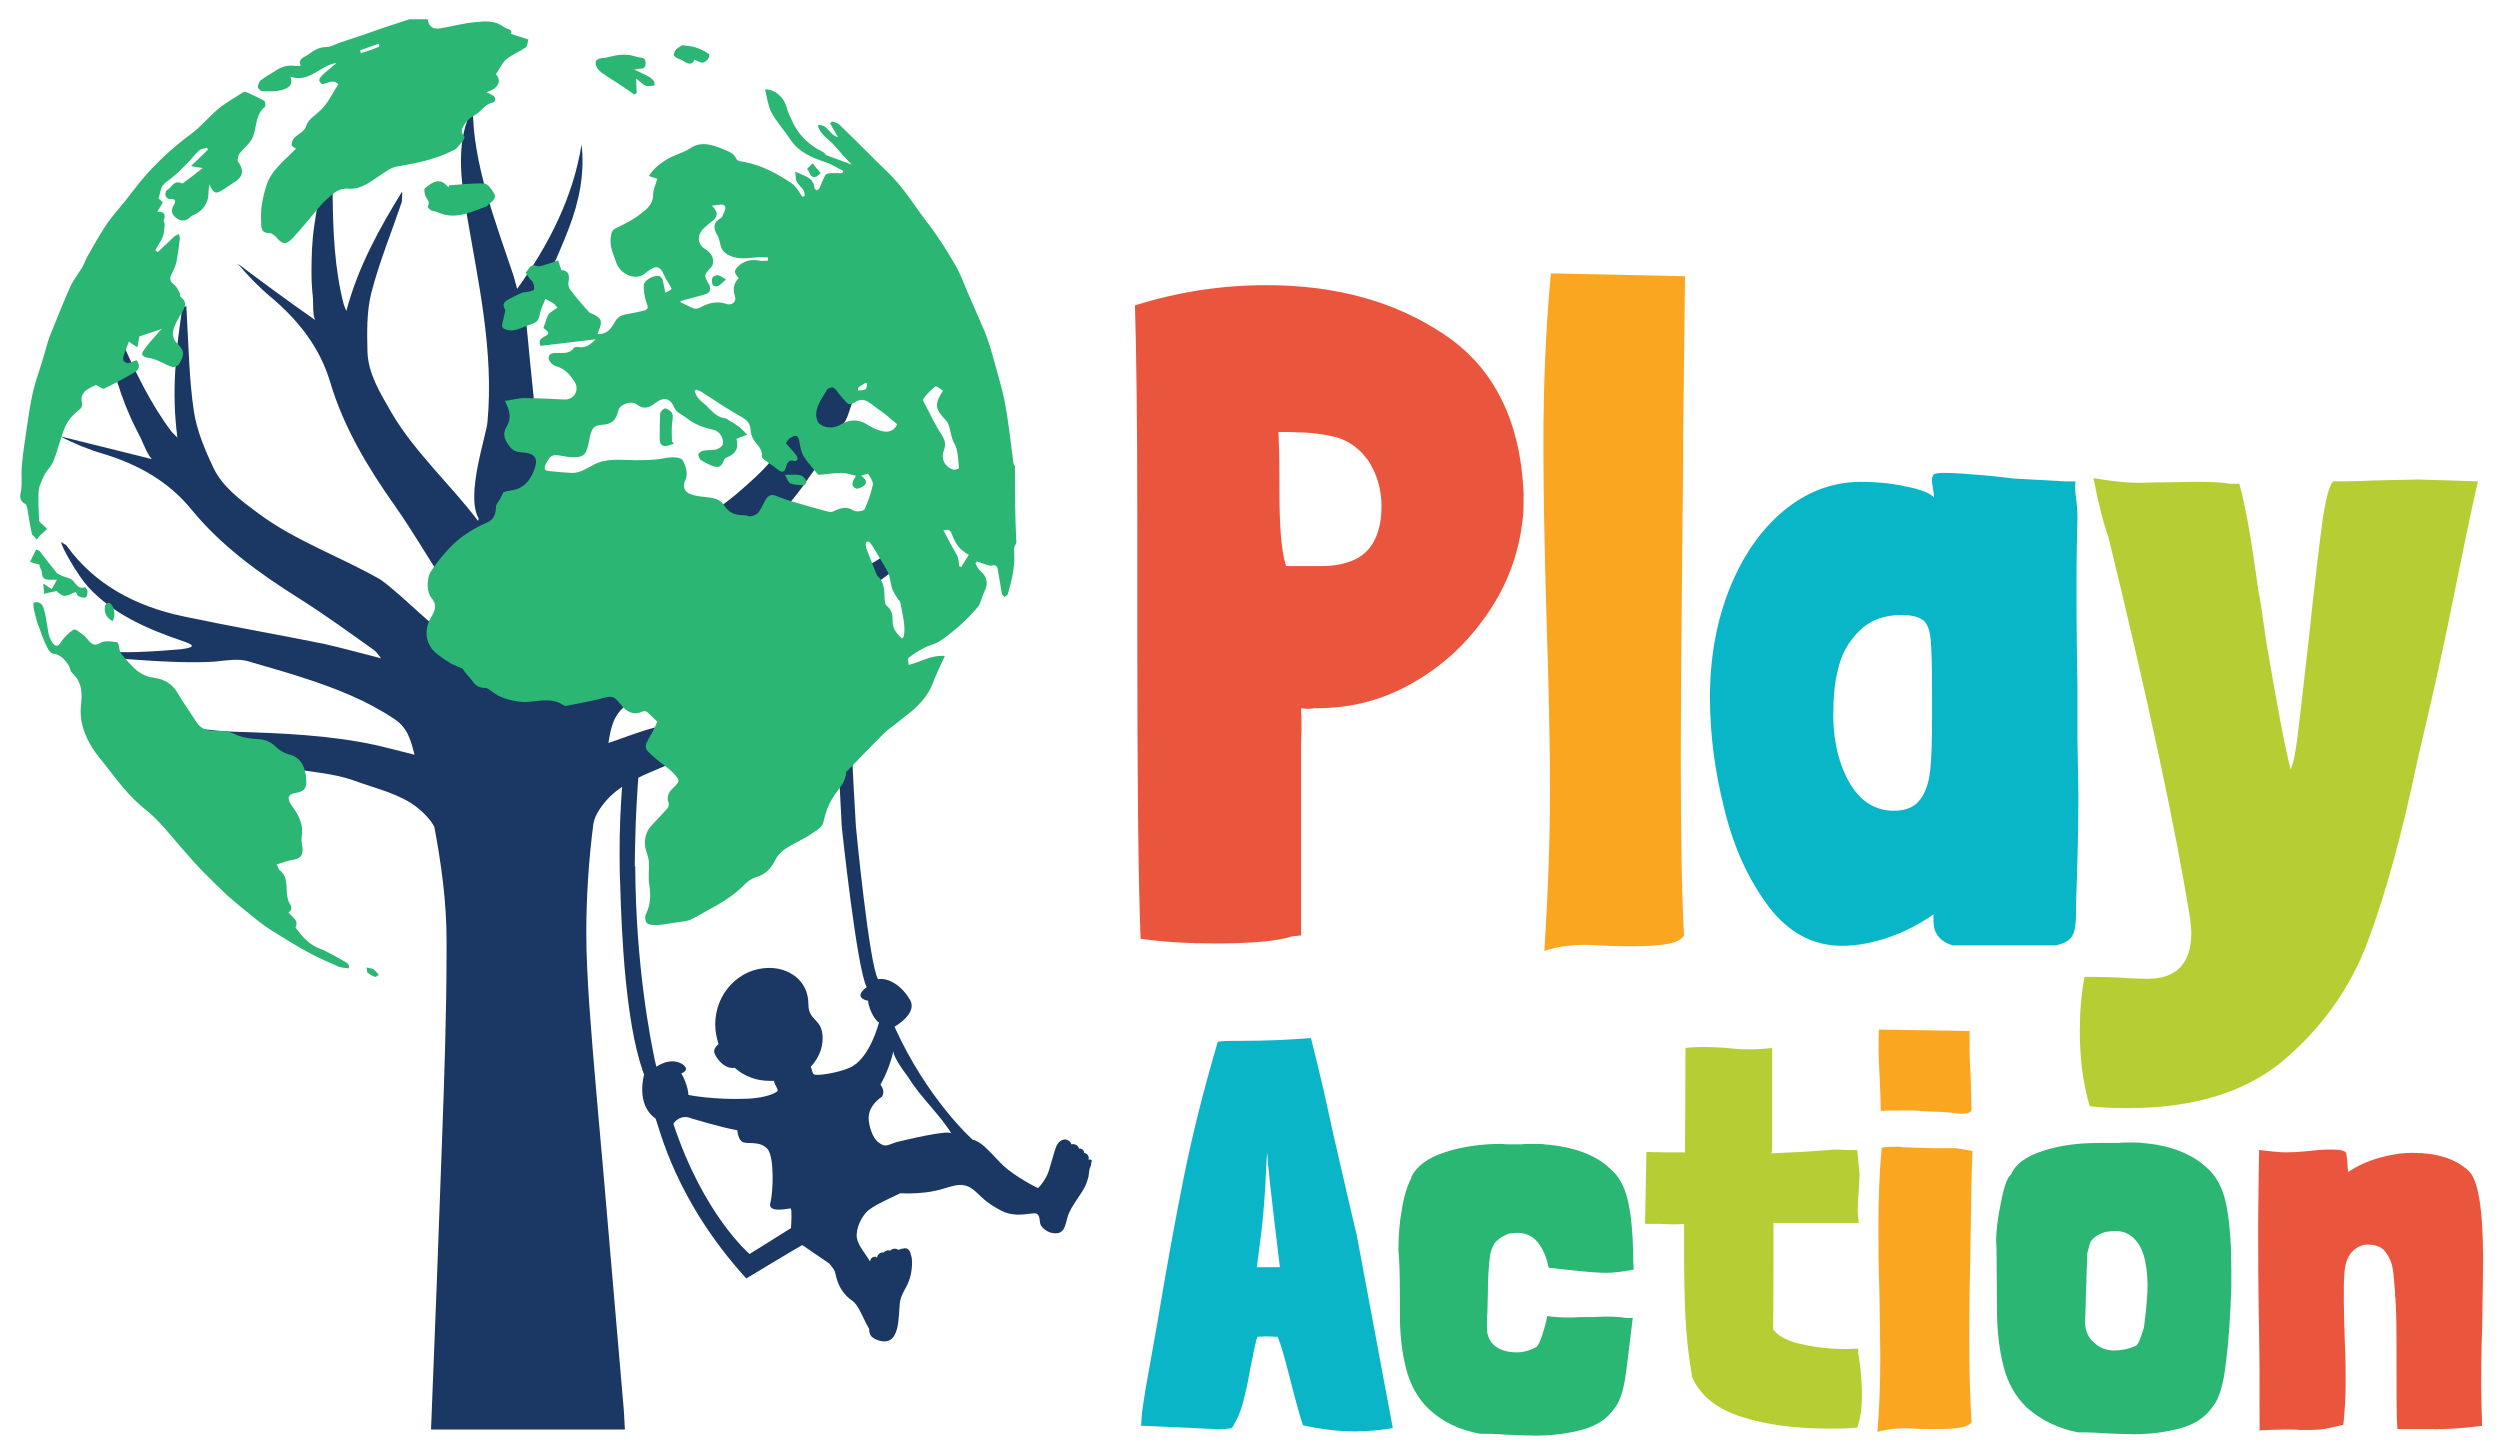 <?xml version="1.0" encoding="UTF-8"?><svg xmlns="http://www.w3.org/2000/svg" xmlns:xlink="http://www.w3.org/1999/xlink" version="1.1" id="Group_1_1_" x="0px" y="0px" width="531.3px" height="308px" viewBox="0 0 531.3 308" style="enable-background:new 0 0 531.3 308;" xml:space="preserve"><style type="text/css">.st0{fill:none;}	.st1{enable-background:new ;}	.st2{fill:#EA553E;}	.st3{fill:#FAA621;}	.st4{fill:#08B6C8;}	.st5{fill:#B7CD34;}	.st6{fill:#0AB5C7;}	.st7{fill:#2AB673;}	.st8{fill:#2BB673;}	.st9{fill:#1B3764;}</style><rect x="101.3" y="92.5" class="st0" width="560.1" height="184.2"/><g class="st1"><path class="st2" d="M323.6,110.3c-0.8,7.4-3.3,14.1-7.6,20.3c-4.3,6.2-9.6,11.1-15.9,14.6c-6.3,3.6-13,5.3-20.1,5.3 c-0.3,0-0.8,0-1.4,0.1c-0.6,0.1-1.3,0-2.1-0.1c0.1,1.6,0.1,3.1,0.1,4.7c-0.1,1.6-0.1,3-0.1,4.3v39.3l-1.9,0.2 c-3.1,1-8.5,1.5-16.3,1.5c-5.8,0-11.1-0.3-15.9-1c-0.5-12.5-0.7-34.3-0.7-65.3v-23.4c0-21.1-0.2-36.4-0.5-45.9 c8.9-2.8,18.2-4.3,27.9-4.3c14.9,0,27.5,3.5,38,10.6c10.4,7,16,18.2,16.7,33.6v0.2C323.8,107.5,323.8,109.2,323.6,110.3z M283.5,92.8c-2.2-0.5-4.4-0.8-6.7-0.9c-2.2-0.1-4-0.1-5.1-0.1c0.1,2.1,0.2,5.6,0.2,10.5v1.7c0,3.9,0.1,7.1,0.3,9.6 c0.2,2.5,0.5,4.7,1.1,6.7h2.4c0.8,0,2.5,0,5.1,0c2.6,0,4.8-0.4,6.7-1.2s3.4-2.1,4.4-3.9c1.2-2.2,1.7-4.7,1.7-7.6 c0-3.5-0.9-6.7-2.8-9.7l-1.4-1.7C287.7,94.5,285.7,93.3,283.5,92.8z"/></g><g class="st1"><path class="st3" d="M357.7,93.2v5.6l-0.2,19c-0.2,18.9-0.3,32.9-0.3,42.2c0,17.4,0.2,30.4,0.7,38.8c-0.6,0.9-1.8,1.5-3.5,1.8 c-1.8,0.3-4.2,0.5-7.4,0.5c-3.6,0-6.1-0.1-7.4-0.2c-4.5-0.3-8.3,0.1-11.4,1.2c0.8-12.4,1.2-23.9,1.2-34.5c0-7.8-0.2-19.4-0.7-34.9 c-0.5-16.8-0.7-29.5-0.7-38c0-12.9,0.5-25.1,1.6-36.6l28.5,0.6L357.7,93.2z"/></g><g class="st1"><path class="st4" d="M441.2,105.8c0.2,1.5,0.3,3,0.3,4.3c-0.1,3.4-0.2,8.4-0.2,15.1c0,9,0.1,15.8,0.2,20.3v11.6l0.2,11.6 c0,7.6-0.2,15.4-0.5,23.4v1.9c0,2.1-0.2,3.7-0.7,4.7c-0.5,1.1-1.7,1.8-3.6,2.2h-22c-2.7-0.9-4-2.6-4-5.2v-1.4 c-2.9,2.1-6.1,3.7-9.5,4.9c-3.5,1.2-6.8,1.8-10,1.8c-6.1,0-11.3-2.8-15.5-8.3c-4.2-5.6-7.4-12.4-9.4-20.6 c-2.1-8.2-3.1-16.2-3.1-23.9c0-8.5,1.4-16.2,4.2-23.2c2.8-6.9,6.6-12.4,11.4-16.4c4.8-4,10.2-6.1,16.1-6.2c3.6,0,6.9,0.3,10,1 c3.1,0.6,5.1,1.4,5.9,2.3c0-0.6-0.1-1.5-0.3-2.5c-0.2-1-0.2-1.8,0.2-2.3c0.2-0.3,1-0.4,2.4-0.4c2.1,0,4.8,0.2,8.2,0.5 c3.4,0.3,5.6,0.6,6.5,0.7l10.9,0.6h2.2C440.9,103.2,441,104.3,441.2,105.8z M393.2,166.6c2.3,3.8,5.4,5.7,9.3,5.7 c2.5,0,4.4-0.8,5.5-2.3c1.2-1.5,1.9-3.6,2.2-6.2c0.3-2.6,0.4-6.5,0.4-11.6v-5c0-5.6-0.1-9.3-0.3-11.3c-0.2-2-0.7-3.4-1.6-4.1 c-0.9-0.7-2.4-1.1-4.6-1.1c-3.7,0-6.7,1.1-9,3.4c-2.3,2.3-3.8,5-4.5,8.2c-0.7,2.6-1,5.9-1,10.1C389.7,158,390.9,162.7,393.2,166.6z "/></g><g class="st1"><path class="st5" d="M479.9,125.2c0.5,2.5,1,6.1,1.7,11c2.3,13.6,4,22.7,5.2,27.3c0.6-1,1.2-4.3,1.8-9.7c0.6-5.4,1.3-11.2,2-17.4 c1.2-11.4,2.2-20,3-25.9c0.9-5.9,1.8-8.6,2.7-8.2c3.7,0,6.5-0.1,8.5-0.2l9.2-0.2l12.6,0.4c-1.4,6.1-3.2,14.8-5.5,26.2 c-1.4,7-2.7,12.9-3.8,17.8c0.3-1.4-0.8,3.6-3.5,15.1c-3.3,15.8-6.8,28.5-10.5,38.4c-3.6,9.8-9.5,18.2-17.6,25.2 s-19.3,10.5-33.5,10.5c-2.7,0-5.4-0.1-8.1-0.4c-1.4-4.8-2.1-10.1-2.1-15.9c0-4,0.3-7.9,1-11.6c4.2,0,6.9,0.1,8.1,0.2 c1.3,0.1,3.1,0.2,5.4,0.2c6.1,0,9.2-3.3,9.2-9.9l-0.2-2.5c-3.2-20-9.1-47.3-17.5-81.8v0.2c-0.9-2.6-2-6.7-3.1-12.4 c3.5,0.6,6.6,1,9.5,1l11.9-0.2c3.6,0,6.1,0.1,7.4,0.4h2.2C477.2,107.4,478.5,114.9,479.9,125.2z"/></g><rect y="46.2" class="st0" width="555" height="240.8"/><rect x="218.1" y="220.3" class="st0" width="337" height="105.5"/><g class="st1"><path class="st6" d="M288,304.2c-3.4,0-7.1-0.4-11.1-1.3c-0.5-1.5-1.4-4.6-2.6-9.3c-1.2-4.8-2.1-8-2.8-9.5l-2.3-0.1l-2,0.1 c-0.3,0.9-0.8,3.2-1.5,6.8c-0.5,3-1.1,5.5-1.6,7.4c-0.5,1.9-1.3,3.6-2.3,5.2c-0.8,0.2-1.9,0.2-3.5,0.2c-0.7,0-2.2-0.1-4.5-0.2 c-6.7-0.3-10.5-0.5-11.3-0.5c0-0.4,0.1-1.3,0.2-2.7c0.2-1.4,0.4-3,0.7-4.8l2.6-14.6c2-12,3.9-22.4,5.7-31.3 c1.8-8.9,4.2-18.3,7.1-28.2c1.1-0.2,2.6-0.2,4.4-0.2h0.7c5,0,9.9-0.2,14.7-0.6c0.9,3.6,1.8,7.2,2.6,10.7c0.8,3.5,1.5,6.7,2.1,9.5 c2.5,10.8,4.1,17.9,5,21.5l7.7,41.2C293.6,303.9,290.9,304.2,288,304.2z M269.4,246.1l-0.1-1.2l-0.2,2.8c-0.2,5.8-0.6,10.4-1,13.8 l-1,7.8h4.9C270.1,253.8,269.3,246.1,269.4,246.1z"/></g><g class="st1"><path class="st7" d="M345.4,292.8c-0.5,3.2-1.3,5.3-2.3,6.5c-1.5,2.2-3.8,3.7-6.7,4.5c-2.9,0.8-6.3,1.3-10.1,1.3 c-1.5,0-3.5-0.1-6.1-0.2c-2.5-0.2-4.4-0.2-5.7-0.2c-4.3-0.8-7.9-2.5-10.8-5.2c-2.4-2.3-4-5.2-4.9-8.7c-0.9-3.5-1.3-7.4-1.3-11.7 v-3.6c0-4.6-0.1-7.8-0.3-9.7c0-3.2,0.2-6,0.7-8.6c0.2-1.5,0.6-3.4,1.4-5.5l0.7-1.5c-0.1,0.1-0.1,0.1-0.1,0c1.1-2.3,3.4-4.1,7.1-5.3 c3.6-1.2,7.7-1.8,12.2-1.8c0.4,0.1,1.8,0.1,4.2,0.1c0.5-0.1,1.4-0.1,2.9-0.1c0.9,0,1.6,0,2,0.1c6.1,0.5,10.7,2.2,13.7,5 c1.9,1.5,3.2,3.8,3.9,6.7c0.7,2.9,1.1,6.9,1.2,11.9v1.3l0.1,1.7c-2.4,0.5-4.4,0.7-6,0.7c-1.9,0-5-0.3-9.5-0.8l-2.6-0.3 c-0.4-2.2-1.2-4-2.3-5.4c-1.2-1.4-2.6-2-4.4-2c-0.5,0-1.1,0.1-1.9,0.2h0.1c-1.1,0.4-1.9,0.9-2.6,1.6c-0.6,0.6-1,1.5-1.3,2.8 c-0.3,2.2-0.5,5-0.5,8.5l-0.1,3.9c-0.1,0.9-0.1,1.9-0.1,3.1c0,1.8,0.6,3.1,1.8,4c1.2,0.9,2.7,1.3,4.5,1.3c1.5,0,2.9-0.4,4.3-1.2 c0.4-0.5,0.8-1.3,1.2-2.6c0.4-1.3,0.8-2.6,1-3.9c2.3,0.3,4.7,0.4,7.2,0.2h2.6l2.6-0.1c1.9,0,3.4,0.1,4.4,0.3h1.4 C346.3,285.4,345.9,289.6,345.4,292.8z"/></g><g class="st1"><path class="st5" d="M376.5,245.1c4-0.2,7.6-0.3,10.7-0.6l1.6-0.1c0.5-0.1,1.1-0.1,1.7-0.1c0.6,0,1.1,0.1,1.5,0.1h2.7 c0.3,3.1,0.5,4.9,0.5,5.3c0,0.4-0.1,1.6-0.2,3.6l-0.1,1.3l-0.1,2.6c0,0.5,0.1,1.4,0.2,2.7h-18.1c0,12.3,0,19.8-0.1,22.6 c1.2,1.5,3.2,2.6,6.3,3.2c3,0.7,6.1,1,9.4,1l2.4-0.1v1l0.1,0.5v-0.1c0.5,3.2,0.7,6.1,0.7,8.7c0,2.5-0.3,4.7-1,6.7 c-2,0.2-4.1,0.2-6.1,0.2c-7,0-13.2-0.8-18.5-2.5c-5.3-1.7-8.8-4.5-10.5-8.5c-0.7-4.2-1.2-8.3-1.4-12.5c-0.2-4.1-0.3-8.9-0.3-14.2 v-5.8c-1,0.1-1.9,0.1-2.7,0.1c-0.8,0-1.5-0.1-2.1-0.1h-3.5l0.3-15.3c2.1,0.1,4.8,0.1,8.2,0.1l0.1-22.2c1.7-0.2,3.2-0.2,4.4-0.2 c1.2,0,2.7,0.1,4.4,0.2l0.8,0.1c1.9,0.2,3.3,0.2,4.3,0.2c1.5,0,3-0.1,4.5-0.3V244L376.5,245.1z"/></g><g class="st1"><path class="st3" d="M418.8,262.3l-0.1,6.5c-0.2,7.1-0.2,12.5-0.2,16c0,6.7,0.2,12.5,0.5,17.5c-0.4,0.5-1.2,0.9-2.4,1.1 c-1.2,0.2-2.8,0.3-4.9,0.3c-2.4,0-4.1,0-5-0.1c-3-0.2-5.6,0.1-7.7,0.7c0.4-5.2,0.6-10.4,0.6-15.7c0-3.2-0.1-8-0.2-14.4 c-0.2-5.3-0.2-9.8-0.2-13.7c0-5.7,0.2-11.3,0.7-16.6c1.1-0.2,2-0.2,2.8-0.2c0.7,0,1.2,0,1.6,0.1c4.8,0.2,8.5,0.3,11.3,0.2l3.6,0.6 C419,248.7,418.9,254.6,418.8,262.3z M418.6,224.4c0,0.8,0.1,2.2,0.2,4.2l0.2,7.4c-0.4,0.5-1,0.7-1.9,0.7c-0.5,0-1.3-0.1-2.2-0.2 c-0.9-0.1-1.7-0.2-2.3-0.2c-0.9,0-2.4-0.1-4.4-0.2c-0.8-0.1-2.1-0.1-3.9-0.1c-2,0-3.6,0-4.6,0.1c0-1.6-0.1-3.8-0.2-6.4l-0.1-1.9 c-0.2-3.4-0.2-6.4-0.1-9l19.3,0.3C418.5,221.2,418.6,223,418.6,224.4z"/></g><g class="st1"><path class="st8" d="M450.3,242.9c0.5-0.1,1.4-0.1,2.9-0.1c0.9,0,1.6,0,2,0.1c2.7,0.2,5.3,0.7,7.7,1.6c2.4,0.9,4.4,2.1,5.9,3.5 c2.2,1.8,3.7,4.6,4.4,8.4c0.7,3.8,1,8.2,1,13.2v3.8c-0.2,6.6-0.6,12.1-1.2,16.6c-0.5,4.5-1.5,7.5-2.8,9c-1.5,2.2-3.8,3.7-6.7,4.5 c-2.9,0.8-6.3,1.3-10.1,1.3c-1.5,0-3.5-0.1-6.1-0.2c-2.5-0.2-4.4-0.2-5.7-0.2c-4.1-0.8-7.7-2.5-10.8-5.2c-2.4-2.3-4.1-5.2-5-8.8 c-0.9-3.5-1.4-7.5-1.4-11.9l-0.1-13.2c-0.2-2.1,0-5.1,0.8-9c0.7-3.9,1.5-6.2,2.3-6.7c0.9-2.2,3.1-3.8,6.7-5 c3.6-1.2,7.6-1.7,12.1-1.7C446.5,242.9,447.9,242.9,450.3,242.9z M443.5,269.4c-0.1,1.4-0.1,2.4-0.1,3.1l-0.1,2.3 c0,1.9-0.1,4.1-0.2,6.4c0.1,1.7,0.7,3.1,2,4.2c1.2,1.1,2.6,1.6,4.2,1.6c1.5,0,3.1-0.3,4.6-1c0.5-0.2,1-1.5,1.7-3.8l0.1-0.6 c0.5-3.9,0.7-6.7,0.7-8.5c0-1.9-0.2-3.5-0.5-5c-0.4-2-1.1-3.6-2.3-4.8c-1.1-1.2-2.5-1.7-4.2-1.7c-0.3,0-0.9,0.1-1.9,0.2 c-1.9,0.6-3.1,1.5-3.4,2.6l-0.5,1.9C443.6,267,443.5,268.1,443.5,269.4z"/></g><g class="st1"><path class="st2" d="M499,249.1C498.9,249.1,498.9,249.1,499,249.1c1.9-1.3,4.1-2.3,6.5-3c2.4-0.7,4.9-1.1,7.2-1.1 c5.1,0,9,1.2,11.8,3.7c2.2,1.9,3.2,8.3,3.2,19.1c0,3.2-0.1,8-0.2,14.5c-0.2,5.6-0.2,9.6-0.2,11.9c0,2.6,0.1,5.6,0.2,8.8 c-4.3,0.6-8.4,0.8-12.5,0.7h-5.5c-0.2-2.3-0.2-6.8-0.2-13.5v-5.8c0-3.8-0.1-6.5-0.2-8.2l-0.1-0.7v-0.8c-0.2-2.2-0.3-3.9-0.5-5.1 c-0.2-1.2-0.7-2.4-1.5-3.5c-0.8-1.1-2.1-1.6-3.8-1.6c-1.2,0-2.4,0.5-3.4,1.6c-1,1.1-1.5,2.7-1.6,4.9c-0.1,1.2-0.1,2.9-0.1,5.3 c0,1.9,0.1,4.8,0.2,8.5c0.2,3.9,0.2,6.8,0.2,8.7c0,3.5-0.2,6.6-0.5,9.3c-2.1,0.5-3.8,0.9-5,1c-1.3,0.1-2.7,0.1-4.2,0.1 c-0.7-0.1-1.8-0.1-3.4-0.1c-1.8,0-3.5,0.1-5.2,0.2c0-9.3,0-16.2-0.1-20.6c-0.2-10.1-0.2-17.7-0.2-22.9c0-3.8,0.1-9.2,0.2-16.1 c2.5,0.3,4.4,0.5,5.8,0.5c1.3,0,2.6-0.1,3.8-0.2l2-0.2c1.7-0.2,3-0.2,3.9-0.2c1.9,0,2.9,0.3,3,0.8 C498.8,245.9,498.9,247.3,499,249.1L499,249.1C499,249.2,499,249.2,499,249.1z"/></g><path class="st9" d="M198.9,106.5c-5.1,8.7-13.2,14.2-23.4,17.4c-9.6,3-19.4,5.6-29,8.5c-3.9,1.2-7.6,2.7-11.9,4.2 c0.6-0.9,0.9-1.5,1.5-1.9c4.9-4.1,9.6-8.4,14.8-12.3c8.1-6.2,15.6-12.8,21-20.9c4.3-6.4,13.8-13.8,7.2-11.4c0.8-0.3,1.7-3.8,2-4.5 c0.7-1.6,1.3-3.2,1.8-4.9c1.1-3.2,1.9-6.5,2.5-9.9c1-6,2.2-13.7-1.7-19.1c0.5,4.1,1.1,8.2-0.2,12.2c-2.3,7-5,14.3-9,20.8 c-0.2,0.3-0.5,0.6-1,1.3c0.4-9.7-1.4-18.7-3.6-27.6c0,0-0.1,0-0.1,0l-0.5,1.9c0.2,6.8,0.7,13.6,0.4,20.4c-0.2,4.1-1.6,8.3-3,12.3 c-1.5,4.3-5.1,7.5-8.7,10.7c-7.3,6.6-16.5,10.8-24.5,16.5c-5.4,3.8-11.6,11.9-18,16.6l-0.3-6.8v-28.4c-1.1-10.8-2.3-21.7-3.3-32.5 c0.1-0.2,0.1-0.3,0.2-0.5c2.9-6.7,6.2-13.3,8.8-20.1c2.2-5.7,3.4-11.7,2.7-17.8c-1.8,11.1-6.8,21.1-13.7,30.7c-0.5-2-1-3.6-1-3.5 c-3.7-11-8.4-23.3-8.4-34.9c-3.7,6.6-2.6,15-1.4,22c2.5,14.8,5.9,29.5,4.5,44.7c-0.2,2.7-4.7,15.6-1.9,20.4c0,0.2,0,0.4-0.1,0.6 c-5.9-7.8-13.4-14.5-18.4-23c-2.4-4.2-4.9-8.2-5.1-12.8c-0.1-4.2-0.2-8.6,0.8-12.6c1.7-6.6,4.3-12.9,6.5-19.4l0.1-2 c-0.1,0-0.1,0-0.1-0.1c-4.8,7.8-9.3,15.9-11.8,25.3c-0.3-0.8-0.5-1.2-0.6-1.6c-1.9-7.5-2.2-15.2-2.3-22.6c0-4.2,1.7-8,3.5-11.7 c-5.4,4-6.5,11.6-7.4,17.7c-0.5,3.3-0.6,6.7-0.6,10.1c0,1.7,0.1,3.4,0.3,5.2c0.1,0.8-0.1,4.4,0.6,4.9C61.1,63.9,55.8,60,50.5,56 c2.1,2.5,4.4,4.9,6.9,7c6.1,5.1,10.6,10.9,12.8,18.3c2.8,9.4,7.9,18,13.8,26.3c3.7,5.3,6.9,10.8,10.4,16.2c0.4,0.6,0.5,1.3,0.8,2.3 c-1.1-0.8-2.2-1.6-3.2-2.4c2.6,3.6,5.2,7.2,7,9.8c-0.1,1-0.2,2-0.3,3c-0.1,0.6-0.2,1.1-0.3,1.7l-0.2-0.6 c-6.3-4.2-12.9-11.3-17.3-14.4c-8.5-4.9-18.1-8.2-26-14.1c-3.9-2.9-7.7-5.7-9.6-9.8c-1.8-3.8-3.5-7.9-4.1-11.9 c-1-6.7-1.1-13.6-1.5-20.4c0-0.6-0.1-1.3-0.1-1.9c-0.2,0-0.5,0-0.8,0c-1.4,9.1-2.4,18.2-1.1,27.9c-0.6-0.6-0.9-0.9-1.2-1.2 c-4.6-6.1-7.9-13.1-10.9-19.9c-1.7-3.8-1.5-8-1.4-12.1c-3.4,5.7-1.5,13.3,0.1,19.2c0.9,3.3,2,6.5,3.4,9.6c0.7,1.6,1.5,3.1,2.3,4.7 c0.3,0.7,1.7,4.1,2.4,4.3c-6.8-1.7-13.2-3.3-19.7-4.9c2.9,1.5,6,2.8,9.1,3.7c7.6,2.3,14,5.9,18.9,11.9c6.2,7.6,14.3,13.5,22.9,18.9 c5.4,3.4,10.6,7.2,15.8,10.9c0.6,0.4,0.9,1,1.6,1.8c-4.4-1.1-8.3-2.2-12.3-3.1c-9.9-2-19.8-3.7-29.7-5.8c-10.4-2.2-19-6.9-24.9-15.1 c-0.1-0.1-0.3-0.2-1.1-0.7c0,1,3.6,7.2,5.7,9.5c5.3,5.8,12.6,9,20.3,11.6c3,1,1.8,1.4-0.8,1.7c-2.5,0.2-4.9,0.4-7.4,0.5 c-4.8,0.3-9.9-0.2-14.7,0.3c0.2,0.4,20.3,2.5,29.6,1.8c2.2-0.2,4.8-0.7,6.9-0.1c4,1.2,8.1,2.3,12,3.6c6.8,2.2,13.4,4.8,19.2,8.7 c2.9,1.9,3.5,4.6,4.3,7.6c-2.8-0.7-5.4-1.4-8-2c-10-2.2-20.4-2.6-30.6-2.9c-8.4-0.3-15.9-2.4-24.3-3c-2.5-0.2,22,8.4,36.4,10.8 c4.7,0.8,9,1,13.4,2.5c4.3,1.6,8.5,2.5,12.4,4.9c1.7,1.1,3.9,3.1,4.9,5c1.5,8,2.6,16,2.6,24.1c0,0.7,0,1.4,0,2.1 c0,13.9-0.5,27.7-1,41.5c-0.7,20.1-1.5,40.3-2.3,60.4h41.2c-0.1-2-0.2-4.1-0.4-6.1c-1.3-15.5-2.7-31.1-4-46.6 c-1.1-12.7-2.3-25.3-3.2-38c-0.3-4.9-0.6-9.8-0.6-14.7c0-7.8,0.5-15.5,1.5-23.3c0.1-0.5,0.2-0.9,0.4-1.4c0.9-2.1,2.8-4.3,4.5-5.6 c3.6-2.8,7.7-4.1,11.9-6c4.2-2,8.5-2.6,13.1-3.8c7.8-2.1,15-4.2,22.4-7.2c3.4-1.4,1.8-6.5-8.3-2.7c-10.3,3.8-22.3,3.5-33,6.8 c-2.6,0.8-5.1,1.8-7.8,2.7c0.5-3,0.9-5.7,3.6-7.9c5.4-4.5,11.7-7.7,18.3-10.5c3.8-1.6,7.8-3.2,11.6-4.7c2.1-0.8,4.7-0.5,6.9-0.5 c9.4-0.2,19.5-3.7,14.7-3.5c-2.5,0.1-5,0.2-7.5,0.1c-2.6,0-3.8-0.3-0.9-1.6c7.4-3.3,14.4-7.2,19.1-13.5c1.9-2.5,4.9-9,4.8-10 C199.2,106.3,199,106.4,198.9,106.5z"/><path class="st9" d="M231.3,246.5c0.3-0.6-0.2-1.4-0.9-1.5c0-0.5-0.5-1-1.1-0.9c-0.1-0.7-1-1.1-1.6-0.9c-0.2-0.7-1-1.2-1.7-1 c-0.5,0.1-1,0.5-1.3,1s-0.4,1-0.6,1.5c-0.3,1-0.6,2.1-0.9,3.1c-0.2,0.7-0.4,1.4-0.7,2c-0.5,1-1.1,1.9-1.9,2.7 c-2.1-1-6.2-3.4-8.1-5.5c-2.5-2.6-4-4.4-5.8-4.8c0,0-9.6-8.5-16.6-24c0,0,5-2.8,3.3-5.7c-1.6-2.8-4.4-4.8-6.8-4.4 c-1.9-3.2-4.7-32.4-4.7-32.4s-1-16.8-1.1-22.1c-0.1-2.3-3.1-2.4-3,0c0.2,5.3,1.1,22.2,1.1,22.2s3.2,30.2,5.3,34c0,0-3.2,2.1,0.3,2.9 c0,1.1,1.1,3.9,2.3,4.6c0,0-1.9,7.7-6.2,9.6c-2,0.9-6,1.7-7.4,1.5c-0.6,0-0.6-1.1-0.9-1.7c1.9-2,2.9-4.7,2.4-7.4 c-0.5-2.8-2.9-2.6-2.9-5.9c0-5.1-4.2-7.7-8.3-7.7c-6.4,0-11.5,5.4-11.5,12c0,1.5,0.3,2.9,0.7,4.2c-0.3,0.2-1.1,1-0.9,1.8 c0.3,1,1.7,2.9,3.3,3.2c0.5,0.1,0.8,0.1,1,0c2,1.8,4.6,2.8,7.4,2.8c0.3,0,0.7,0,1,0c0,0.8,1.2,2,0.6,2.3c-1.1,0.8-3.7,1.4-6.3,1.5 c-7.1,0.3-12.5-0.8-12.5-0.8s0-1.9-1.5-4.6c0,0,2-0.6,0.3-1.9c-2.6-1.7-5.6,0.5-5.6,0.5s-0.1-0.4-0.3-1.2 c-0.9-4.3-4.1-20.1-4.2-41.4c0,0,0,0-0.1,0c0-2.5,0.2-9.1,0.2-9.1c0.2-4.8,0.5-10.1,1.1-15.8c0,0,0,0-0.1,0c0.3-2.5-3.3-0.3-3.5,3.3 c-0.4,4.3-0.8,9.7-0.9,15.2c0,0-0.1,7,0.1,10.1c0.3,11.3,1.2,29.2,4.7,39.5c0.1,0.3,0.2,0.7,0.4,1c0,0-1.9,6.4,2.4,9.4 c0.8,1.7,4,17.2,19.3,34c0,0,11.1-6.7,11.9-7.1l5.7,3.9c0,0,1.2,1.3,1.3,2c0.5,2.5,1.5,4.5,3.7,6c1.3,0.9,2.3,3.9,3.5,5.9 c0,0.5,0.1,1.1,0.4,1.5c0.2,0.3,0.6,0.5,0.9,0.7c5.7,2.5,4.8-5.4,5.3-8.1c0.3-1.6,1.4-2.9,1.9-4.4c0.5-1.2,0.9-4.1,0.4-5.4 c-0.2-0.6-0.2-1.1-1-1.4c-0.2-0.1-1.8,0.2-1.6,0.4c-0.5-0.5-1.4-0.4-1.8,0.1c-0.5-0.2-1.1,0-1.4,0.4c-0.6-0.2-1.4,0.4-1.4,1.1 c-0.3-0.4-1-0.2-1.3,0.2c-0.1,0.2-0.2,0.4-0.2,0.6c-0.9-1.6-2.5-3.3-2.8-5c-0.3-1.9,1-4.8,2.6-6c1.9-1.4,4.4-2.4,6.6-3.5 c2.4,0.1,4.9,0,7.3-0.5c2.9-0.5,5.6-2.4,8.2-0.3c1.9,1.5,2.2,2.5,6,4.5c2.1,1.1,4.2,0.9,6.5,0.6c0.3,0,0.6-0.1,0.9,0 c1,0.4,0.6,1.8,1,2.5c0.6,1,1.9,1.7,3,1.7c0.4,0,0.8,0,1.1-0.2c1-0.5,1.2-1.9,1.5-3c0.5-1.9,1.8-3.5,2.8-5.1c0.7-1,1.3-2.1,1.6-3.3 c0.2-0.6,0.2-1.2,0.3-1.8c0.1-0.6,0.5-1.1,0.4-1.7C232.3,246.7,231.8,246.2,231.3,246.5z M168.1,261l-8.8,5.5c0,0-9.8-8.3-16.2-27.7 c0,0,1.4-2.2,3.9-1.1c0,0,6.6,2,9.7,2.5c0,0,0.1,2.3,1.4,2.6c1.2,0.3,3.7-0.3,5.1,1.5c1.4,1.9,1.1,9.3,0.5,11.4 c-0.6,2.2,4,1.1,4.3,1.1C168.4,256.9,168.1,261,168.1,261z M190.6,242.7c-2,0.6-2.4,1.3-4,0c-1.2-0.9-2-3.6-2-5.1 c0-2.8,2.8-4.5,2.8-4.5s0.9-1.1-0.3-2.6c0,0,1.8-2.9,2.8-7.2c-0.3,1.1,2.5,4.8,3.1,5.6c2.6,4.3,6.7,7.9,9.2,12 C201.6,240,191.9,242.4,190.6,242.7z M204,251.9L204,251.9c0,0,0.2-0.1,0.6-0.1L204,251.9z"/><path class="st8" d="M215.7,99c-0.1-0.1-0.3-0.3-0.3-0.4c-0.6-4.3-1-8.6-1.8-12.8c-0.7-3.7-1.9-7.4-2.9-11.1 c-0.4-1.5-0.9-2.9-1.5-4.4c-1.1-2.6-2.3-5.2-3.4-7.8c-0.8-1.8-1.5-3.8-2.4-5.5c-1.4-2.5-2.9-4.9-4.5-7.2c-1-1.5-2.1-2.8-3.1-4.2 c-1.6-2.2-3.1-4.5-4.9-6.6c-1.5-1.8-3.3-3.4-5-5.1c-2.5-2.5-4.9-4.9-7.5-7.4c-0.4-0.4-1-0.5-1.6-0.7c-0.1,0.2-0.2,0.3-0.4,0.4 c0.5,0.9,1.1,1.9,1.7,2.9c-1.8-0.2-2.1-2.8-4.3-2.5c0.5,2.1,2.4,3,3.5,4.3c1.2,1.4,2.4,2.7,3.7,4.1c-1.8-0.7-3.4-1.3-5.1-1.9 c-0.4,0-0.6-0.6-1-0.8c-3.1-1.5-5.4-3.8-6.7-6.9c-0.4-0.8-0.8-1.7-1-2.5c-0.5-2.1-2.5-4-4.6-3.9c0.4,1.7,0.6,3.4,1.3,4.8 c1.1,2.1,2.8,3.9,4.1,5.9c1.8,2.7,4.6,3.8,7.5,4.8c1.3,0.4,2.4,1.2,3.7,1.8c-0.1,0.2-0.1,0.3-0.2,0.5c-0.8,0-1.6,0-2.5,0 c-0.4,0-1,0.2-1.1,0.4c-0.5,0.9-0.8,1.8-1.2,2.7c-0.1,0.2-0.4,0.4-0.6,0.6c-0.2-0.2-0.4-0.3-0.5-0.5c-0.2-2.3-2.1-2.6-4.1-3.5 c0.1,1,0.1,1.6,0.3,2.1c0.4,0.7,1.1,1.2,1.5,1.9c0.2,0.3,0.2,0.8,0.2,1.2c-0.2,0-0.3,0.1-0.5,0.1c-0.7-1-1.3-2.2-2.2-2.8 c-3.1-2.1-6.4-3.9-10.2-4.6c-0.6-0.1-1.4-0.2-1.6-0.6c-0.5-1.2-1.6-1.6-2.6-2c-2.3-1-4.9-1.9-7.2-0.3c-1.7,1.1-3.8,1.5-5.5,2.7 c-1.4,0.9-2.4,1.8-3.3,3.2c0.7,0.2,1.4,0.5,1.8,0.6c-0.4,1.3-0.9,2.3-0.9,3.4c0,2-1.4,3.1-2.6,4c-1.6,1.3-3.5,2.2-5.3,3.1 c-0.9,0.4-1,1.1-1.1,1.9c-0.3,2,0.6,3.7,1.2,5.5c0.9,2.5,4.3,3.9,6.2,2.1c0.4-0.4,0.9-0.6,1.3-0.9c1-0.6,1.8-0.3,2.3,0.7 c0.4,0.9,0.9,1.8,1.4,2.6c0.2,0.4,0.6,0.9,0.5,1c-0.3,0.4-0.8,0.5-1.3,0.8c-0.2-1.1-0.4-1.9-0.6-2.8c-0.1-0.3-0.4-0.6-0.6-0.7 c-1.1-0.4-3.3,0.8-3.4,1.9c0,1.3,0.2,2.6,0.6,3.8c0.4,0.9,0.4,1.3-0.5,1.6c-1.3,0.3-2.6,0.6-3.9,0.8c-1.1,0.2-1.8,0.7-2.4,1.7 c-0.7,1.3-1.6,2.6-3.6,2.5c0.1-0.3,0.1-0.5,0.2-0.6c0.9-2.2,0.7-2.8-1.5-3.8c-0.3-0.1-0.6-0.2-0.7-0.5c-1.3-1.4-2.6-2.9-3.7-4.4 c-0.4-0.4-0.6-1.2-0.5-1.7c0.3-1.5,0.1-2.5-1.5-2.6c-0.3-0.8-0.5-1.5-0.7-2.1c-0.7,0.3-1.4,0.6-2.2,0.8c-0.8,0.2-1.7,0.7-2.4,0.4 c-1.5-0.5-1.6,0.9-2.3,1.4c0.3,0.5,0.6,0.9,0.9,1.4c0.2,0.2,0.5,0.4,0.6,0.6c0.2,0.5,0.4,1.1,0.3,1.6c-0.1,0.3-0.8,0.4-1.3,0.5 c-0.4,0.1-0.9,0.1-1.2,0.2c-1,0.4-2,0.9-2.9,1.4c-0.8,0.4-1.5,1-0.8,2.1c0.2,0.4-0.1,1-0.2,1.5c-0.1,0.8-0.6,1.9-0.3,2.4 c0.4,0.5,1.6,0.7,2.3,0.6c1.3-0.2,2.5-0.9,3.8-1.3c1.1-0.3,1.6-0.9,1.8-2c0.2-1.2,0.8-2.3,1.2-3.4c0.9,0.5,1.5,0.8,2,1.2 c0.2,0.2,0.4,0.5,0.6,0.7c-0.3,0.2-0.6,0.3-0.8,0.5c-0.4,0.3-1,0.6-1.2,1c-0.4,0.8-0.6,1.7-1,2.8c-0.1-0.2-0.1,0,0.1,0.1 c1.3,1,1.3,1.1-0.2,1.9c-0.8,0.5-0.9,1.1-0.5,1.8c4-0.5,7.8-0.9,11.7-1.4c-1,1-1.9,1.8-3.4,1.7c-0.4-0.1-1.1-0.1-1.2,0.1 c-0.9,1.3-2.2,1.1-3.5,1.1c-0.9,0-1.9,0-1.9,1.1c0,0.6,0.8,1.5,1.5,1.7c1.9,0.5,3,1.8,4,3.3c1.1,1.7,0,3.8-2,3.8 c-2.9-0.1-5.8-0.3-8.7-0.3c-1.3,0-2.5,0.4-4.1,0.6c1.1,2.1,1.4,3.8,0.4,5.4c-0.9,1.5-0.6,2.6,0.4,4c0.7,1,1.3,1.4,2.5,1.5 c3.1,0.2,4.1,1.1,2.7,4.3c-0.8,1.9-2.2,3.5-4.6,3.8c-0.7,0.1-1.4,0.3-1.7,0.4c-0.4,0.8-0.6,1.2-0.8,1.6c-0.3,0.5-0.8,1-0.8,1.5 c0,1.6-0.5,2.8-2,3.4c-3,1.3-5.8,3.1-8,5.5c-1.4,1.5-2.7,3.1-3.8,4.8c-0.6,0.9-0.7,2.1-0.7,3.2c0,0.9,0.3,1.9,0.9,2.6 c1.3,1.6,0.4,3-0.3,4.2c-1.5,2.7-1,5.7,1.4,7.6c0.9,0.7,1.9,1.4,2.9,2c0.8,0.4,1.6,0.7,2.5,1.1c0.6,1,1.6,1.9,2.3,2.9 c0.7,0.9,1.5,1.2,2.6,1.2c0.3,0,0.7,0.3,1,0.5c0.6,0.4,1.1,0.8,1.6,1.1c0.9,0.4,1.8,0.8,2.8,1c1,0.2,2,0.4,3,0.4 c2.8-0.1,5.6-1.1,8.2,0.7c0.1,0.1,0.4,0.1,0.6,0.1c2.4-0.5,4.8-0.9,7.2-1.5c2.5-0.7,2.8-0.7,4.4,1.3c1.2,1.5,2.6,2.3,4.6,1.4 c0.2-0.1,0.7-0.1,0.9,0.1c0.7,0.6,1.4,1.3,2.2,2.1c-0.4,0.8-0.8,1.8-1.4,2.8c-1.5,2.7-1.6,2.7,0.8,4.8c1.3,1.2,2.9,2.1,4.1,3.4 c1.4,1.5,1.3,1.7-0.2,3.1c-0.9,0.9-1.4,1.8-0.9,3.1c0.1,0.3,0,0.9-0.2,1.1c-1.1,1.3-2.4,2.6-3.5,3.8c-1.1,1.2-1.5,2.8-1.3,4.4 c0.2,1.1,0.7,2.1,0.8,3.2c0.1,1.6-0.2,3.3,0.1,5c0.3,2.1,0.3,4.1-0.7,6.1c-0.3,0.5-0.2,1.6,0.2,2c0.4,0.4,1.4,0.4,2.1,0.4 c1.5-0.1,2.9-0.4,4.4-0.6c1.1-0.2,2.2-0.2,3.1-0.7c3.8-2.2,7.9-4,11-7.2c0.7-0.7,1.6-1.4,2.6-1.7c2.1-0.6,3.3-2,4.2-3.9 c0.5-0.9,1.4-1.8,2.3-2.3c1.7-1.1,3.7-1.9,5.4-3.1c0.9-0.7,2.2-1.1,2.5-2.8c0.4-1.9,1.2-3.8,2.3-5.4c1-1.5,2.4-2.8,2.4-4.8 c0-0.1,0.2-0.3,0.4-0.4c2.5-2.6,5-5.2,7.6-7.8c0.8-0.8,1.7-1.4,2.6-2.1c1.1-0.9,2.3-1.8,3.4-2.7c1.8-1.6,3.5-3.4,4.4-5.8 c0.7-1.9,1.6-3.7,2.6-5.9c-3.1-0.2-5.1,1.3-7.7,1.9c0-0.5-0.3-1.3,0-1.5c1-0.8,2.1-1.5,3.3-2.1c1.1-0.6,2.4-0.8,3.4-1.5 c1.4-0.9,2.7-2,4-3.1c1.4-1.3,2.8-2.6,4-4.1c0.7-0.9,0.9-2.3,1.4-3.3c0.9-1.6,0.6-3.2-0.9-4.4c-0.5-0.4-0.7-1.1-1-1.6 c0.1-0.1,0.2-0.2,0.3-0.4c0.6,0.2,1.1,0.4,1.7,0.6c0.5,0.1,1,0.4,1.4,0.3c1.1-0.3,1.3,0.3,1.4,1.1c0.3,1.6,0.5,3.2,0.8,4.8 c0,0.3,0.4,0.5,0.6,0.8c0.2-0.2,0.6-0.4,0.7-0.7c0.9-3.1,1.6-6.1,1.3-9.4c0-0.5,0.3-1,0.5-1.5C215.7,109.7,215.7,104.3,215.7,99z M183.9,81.4c0.1,0,0.2,0.1,0.4,0.1c-0.1,0.4-0.1,1-0.3,1.2c-0.5,0.3-1.1,0.2-1.6,0.3c0-0.2-0.1-0.4-0.1-0.6 C182.8,82.1,183.3,81.7,183.9,81.4z M175.7,82.9c0.2-0.4,1-0.7,1.4-0.5c0.5,0.2,0.8,0.8,1.2,1.3c0.6,0.7,1.2,1.5,1.9,2.1 c0.2,0.2,1,0,1.3-0.2c1.4-0.9,2.3-0.8,3.6,0.2c1,0.8,2.1,1.5,3.1,2.3c0.9,0.7,1.7,1.4,2.5,2.1c-1,1.8-2.4,1.7-3.7,1.3 c-1-0.3-2-0.8-2.9-1.4c-1.9-1.1-3.7-0.9-5.4,0.1c-1.4,0.9-3.5,0.9-4.7-0.3c-0.3-0.3-0.4-0.8-0.5-1.2 C173.2,86.5,174.6,84.8,175.7,82.9z M144.9,63.9c1.6-0.4,3.2-0.9,4.8-1.3c1.2-0.3,1.5-1.1,1-2.1c-1.2-2.1-1.1-2,0.5-3.8 c0.4-0.4,0.4-1.5,0.2-2.1c-0.3-0.7-0.9-1.3-1.6-1.7c-2-1.3-1.4-3.5,0-4.6c0.6-0.5,1.1-1,1.7-1.4c0.9-0.8,1.3-1.7-0.2-3.2 c1.1-0.1,1.8-0.3,2.3-0.2c0.9,0.3,0.5,1.1,0.2,1.8c-0.2,0.4-0.3,0.9-0.7,1.1c-1.6,0.9-1.5,2.2-0.7,3.5c0.8,1.2,0.4,2.9,1.8,3.9 c2.1,1.5,4.3,1.1,6.5,0.9c0.8-0.1,1.7,0,2.5,0c0,0.2,0,0.5,0,0.7c-0.6,0-1.2,0.1-1.7,0c-1.6-0.3-3-0.1-4.3,0.9 c-1.2,1.1-1.4,1.5-0.2,2.8c-1.1,1.1-1.3,2.4-0.8,3.9c0.4,1.1-0.7,2-1.8,1.6c-2.1-0.7-3.9-0.2-5.7,0.8c-0.4,0.2-1,0.3-1.4,0.1 c-1-0.4-1.9-0.9-2.9-1.4C144.6,64.2,144.8,63.9,144.9,63.9z M181.4,108.5c-1.4-0.9-2.6-0.6-3.9,0c-0.4,0.2-0.9,0.4-1.2,0.3 c-2.8-0.7-5.5-1.5-8.2-2.3c-1.1-0.3-2.3-0.8-3.4-1.2c-0.9-0.3-1.5,0.1-2,0.9c-0.5,0.9-0.9,1.9-1.5,2.7c-0.3,0.4-1,0.7-1.6,0.8 c-0.4,0.1-0.9-0.2-1.3-0.2c-1.8,0-3.3-0.3-4.4-2.1c-0.9-1.5-2.6-1.6-4.2-1.8c-1-0.1-2-0.2-3-0.6c-1.2-0.4-1.7-1.7-1.1-2.8 c0.7-1.5,0.2-2.9-0.4-4.2c-0.5-1-2.5-0.9-4.1-0.6c-2,0.4-4.1,0.4-6.1,0.4c-3,0-6-0.5-8.7,0.9c-1.6,0.8-3,1.9-4.9,1.8 c-1.6-0.1-3.2-0.2-4.8-0.4c-1-0.1-1-0.7-0.6-1.5c1-1.9,1.3-2.1,3.5-1.7c0.4,0.1,0.8,0.1,1.2,0.2c3.4,0.2,3.8-0.1,4.5-3.4 c0.1-0.6,0.2-1.2,0.4-1.7c0.3-1.1,0.9-1.6,2.1-1.7c2.3-0.1,3.1-0.8,3.7-3c0.3-1.4,2.8-2.3,4-1.3c1.6,1.2,2.8,0.5,3.9-0.4 c2-1.4,3.2-0.9,4.1,1.2c0.4,0.9,1.7,1.4,2.6,2.1c1.7,1.4,3.7,2,5.8,2.5c1.2,0.3,2.1,1.9,1.8,3c-0.1,0.5-0.8,0.9-1.3,1.1 c-0.9,0.2-2,0.1-2.9,0.3c-0.4,0.1-1,0.5-1,0.8c0,0.4,0.3,1,0.6,1.2c0.6,0.4,1.4,0.8,2.1,1.1c1.2,0.5,2.2,0.6,2.7-1 c0.1-0.3,0.4-0.6,0.7-0.7c1.8-0.7,2.6-2,2-3.9c0.2-0.1,0.3-0.1,0.4-0.2c0.6-0.2,1.2-0.5,1.9-0.7c-0.5-0.5-1-1.1-1.6-1.6 c-0.7-0.5-1.4-1-2.2-1.4c-0.3-0.2-0.6-0.5-0.9-0.5c-1.7-0.2-2.7-1.4-3.9-2.6c-0.6-0.6-1.4-1.1-1.9-1.8c-0.3-0.4-0.5-0.9-0.7-1.4 c0.1-0.1,0.2-0.2,0.4-0.3c0.4,0.2,0.8,0.3,1.1,0.5c2.9,1.9,5.8,3.8,8.8,5.5c1,0.6,1.5,1.3,1.6,2.4c0,0.8,0.3,1.7,0.7,2.3 c0.7,1.1,1.9,1.9,1.7,3.5c0,0.3,0.5,0.7,0.8,0.9c0.9,0.7,1.8,1.2,2.6,1.9c0.9,0.7,1.4,0.6,1.7-0.4c0.3-0.9,0.5-1.9,1.9-1.4 c0.2,0.1,0.6-0.3,0.6-0.4c0-0.3-0.1-0.6-0.3-0.9c-0.7-0.9-1.5-1.7-2.2-2.5c0.3-0.4,0.5-0.9,0.9-1.1c0.7-0.4,1.6-1,1.9,0.4 c0.2,0.9,0.3,1.8,0.6,2.6c0.2,0.7,0.7,1.3,1.1,1.9c0.7,0.9,1.5,1.8,2.2,2.7c0.1,0.1,0.2,0.2,0.4,0.2c1.6-0.1,3.2-0.4,4.8-0.4 c1,0,1.9,0.4,3,0.6c-0.5,1-1.4,2,0,2.7c0.3,0.2,1.2-0.2,1.6-0.5c0.9-0.7,0.6-1.4-0.5-2.2c0.7-0.2,1.5-0.5,1.5-0.4 c0.4,0.7,1.1,1.6,1,2.3c-0.4,1.8-1,3.6-1.8,5.3C183.2,108.7,181.9,108.8,181.4,108.5z M192.1,135.2c0,0.1-0.2,0.2-0.4,0.5 c-1.2-1.1-2.1-2.2-2-3.9c0-1.2-0.2-2.2-1.2-3c-0.4-0.3-0.5-1-0.5-1.6c-0.1-1.7,0-3.4-1.5-4.8c-0.3-0.3-0.4-0.9-0.6-1.3 c-0.6-1.5-1.2-3-1.8-4.6c-0.1-0.4-0.1-0.8-0.1-1.2c0-0.1,0.5-0.3,0.6-0.2c0.3,0.2,0.6,0.6,0.8,0.9c1.1,1.9,2.3,3.7,3.3,5.6 c0.5,1.1,0.5,2.3,0.9,3.5c0.3,0.8,0.8,1.5,1.2,2.2c0.1,0.2,0.4,0.3,0.5,0.6C191.7,130.2,192.5,132.7,192.1,135.2z M199.2,90.9 c-0.6-1-1.1-2-1.6-3c-0.2-0.5-0.5-0.9-0.7-1.4c-0.3-0.6-0.9-1.4-0.7-1.7c0.7-1,1.6-1.9,2.6-2.7c0.2-0.1,1,0.5,1.6,0.9 c-1.7,2.8-1.9,3.7,0.6,6.3c0.9,0.9,0.9,2.6,1.4,4c0.2,0.7,0.7,1.3,0.9,2.1c0.3,1.3,0.4,2.7,0.5,4.1c0,0.1-0.8,0.4-1.2,0.3 c-1.9-0.6-2.7-2.4-2-4.1C201.4,93.6,200,92.4,199.2,90.9z M204.3,120.5c-0.2-0.1-0.3-0.1-0.5-0.2c0-0.4,0-0.8-0.1-1.2 c-0.1-0.5-0.2-1-0.5-1.4c-0.9-1.6-1.8-3.2-2.7-5c1.5-0.4,1.6,0.4,1.9,1.1c0.6,1.6,1.5,3.1,3.5,4.1 C205.4,118.7,204.8,119.6,204.3,120.5z"/><path class="st8" d="M98.4,29.9c0.2-0.2,0.4-0.8,0.3-0.9c-1.2-1.2-0.2-2.2,0.4-3.1c0.5-0.6,1.2-1.1,1.9-1.5c1.3-0.7,2-2.3,3.7-2.6 c0.6-0.1,0.8-1,0.1-1.5c-0.4-0.2-0.8-0.4-1.4-0.7c2.5-0.8,3.3-2.4,2-3.8c0.7-1.1,1.3-2.4,2.2-3.2c1.2-1,2.8-1.6,4.1-2.5 c0.4-0.3,0.4-1.1,0.6-1.7c-1.2-0.4-2.4-0.8-3.7-1.2c0.4-1.1-1-1-1.6-1.5c-1.8-1.4-3.9-1.2-5.9-1c-2.5,0.2-5,0.9-7.4,1.3 c-1.5,0.3-2.6-0.2-2.8-1.9c-1.3,0-2.6,0-3.9,0c-1.7,0.6-3.5,1.1-5.2,1.7c-3.1,1.1-6.3,2.2-9.4,3.2c-1.1,0.4-2.1,1-3.1,1 c-1.7,0-2.8,0.9-4.1,1.8c-0.8,0.5-1.9,0.7-1.3,2.2c-0.5,0-0.8,0-1.1,0c-1.5-0.2-2.9,0.1-4.2,1c-1,0.7-2.1,1.2-3.1,2 c-0.4,0.3-0.7,1-0.7,1.5c0,0.3,0.6,0.9,1,0.9c1.4,0,2.9,0.1,4.2-0.3c0.9-0.3,2.5-0.8,1.7-2.8c4.1,1.4,6.4-2.5,9.8-2.9 c-4.1,3.4-4.1,3.4-3.1,4.5c1.2-0.1,2.3-1.2,3.5,0c-1.1,1.7-1.9,3.4-3.1,4.8c-1.1,1.4-3.3,2.5-3.7,4c-0.6,2-3.3,1.9-3.1,4.3 c0.3,0.2,0.7,0.5,0.9,0.6c-1.8,1.8-3.7,3.4-5.1,5.4c-1,1.4-1.5,3.3-1.9,5.1c-0.4,1.7-0.5,3.4-0.4,5.1c0,0.9-0.1,2.4,1.7,2.3 c0.5,0,1.1,0.5,1.5,0.9c1.3,1.6,2.1,1.7,3.5,0.2c1.7-1.8,3.2-3.7,4.8-5.6c0.8-0.9,1.5-1.9,2.5-2.7c1.3-1.1,2.4-2.4,4.6-2.2 c2.7,0.2,4.8-1.6,6.9-3c1.1-0.7,2.1-1.5,3.3-1.7c4.1-0.7,8.2-1.5,11.9-3.4C96.9,31.9,97.6,30.8,98.4,29.9z M76.7,11.3 c-0.1-0.2-0.1-0.4-0.2-0.6c1.3-0.5,2.6-0.9,4-1.4c0.1,0.2,0.1,0.4,0.1,0.6C79.3,10.5,78,10.9,76.7,11.3z"/><path class="st8" d="M73.7,204.6c-2-1.1-3.9-2.3-6-3.1c-2.2-0.9-3.6-2.6-4.9-4.4c0.8-1.6-0.8-2.2-1.5-3.2c0.9-0.6,0.7-1.2,0.2-2 c-0.3-0.5-0.4-1.1-0.5-1.7c-0.2-1.9,0.2-3.9-1.6-5.3c-0.2-0.2-0.3-0.6-0.6-1.2c1.3-0.4,2.4-0.8,3.5-1c1.5-0.2,2.1-0.9,2-2.4 c-0.1-0.8-0.3-1.6-0.2-2.4c0.5-2.7-0.7-4.8-2.1-6.7c-1.1-1.5-0.8-2.5,0.9-2.7c1.4-0.2,2.2-0.8,2.2-2.2c0-0.9-0.1-1.9-0.4-2.8 c-0.5-1.7-1.6-2.8-3.4-3.2c-1-0.3-2-0.9-2.7-1.6c-1-1-2.1-1.5-3.5-1.6c-1.7-0.1-3.5-0.3-5-1c-1.6-0.8-3.2-0.8-4.8-0.8 c-1.5,0-2.8-0.6-3.6-1.9c-1.3-2.1-2.8-4.1-4-6.2c-1.2-2-2.9-2.9-5.2-3.2c-1.1-0.1-2.3-0.7-3.3-1.4c-1.2-1-2.3-2.3-3.3-3.5 c-0.2-0.2-0.3-0.5-0.4-0.7c-0.2-0.7-0.3-1.9-0.6-1.9c-1.1-0.2-2.6-0.4-3.5,0.1c-0.9,0.5-1.5,0.6-2.2-0.1c-0.5-0.4-0.8-1-1.3-1.4 c-0.7-0.5-1.8-1.5-2.2-1.3c-1.1,0.6-2,1.6-2.7,2.6c-0.5,0.8-1,1.2-1.7,0.4c-0.4-0.5-0.7-1.2-0.9-1.8c-0.4-1.8-0.5-3.6-1-5.3 c-0.2-0.9-0.7-2.1-2.3-1.6c0,0.5,0,0.9,0.1,1.4c0.3,1.3,0.6,2.6,1.1,3.8c0.5,1.4,1,2.9,1.7,4.2c0.2,0.6,0.8,1.3,1.2,1.4 c1.7,0.2,2.6,1.3,3.4,2.5c0.3,0.5,0.3,1.2,0.7,1.6c2.2,1.9,2.2,4.5,1.9,7c-0.3,2.9,0.5,5.4,1.8,7.9c0.8,1.5,1.9,2.9,3,4.2 c2.8,3.6,5.4,7.2,9.1,10.1c2.8,2.2,5,5.2,7.4,7.9c1.6,1.8,3.1,3.6,4.8,5.3c1.6,1.6,3.2,3.2,4.9,4.8c1.9,1.7,3.9,3.3,5.9,4.9 c1.3,1.1,2.7,2.1,4.2,3c2.6,1.6,5.1,3.2,7.8,4.6c1.9,1,3.9,1.9,5.8,2.7c0.7,0.3,1.4,0.3,2.2,0.4c0-0.2,0.1-0.3,0.1-0.5 C74,205,73.9,204.7,73.7,204.6z"/><path class="st8" d="M7.8,114.7c0.2-0.3,0.5-0.6,0.7-0.9c0.3-0.3,0.6-0.5,0.9-0.8c0.2-0.2,0.4-0.4,0.6-0.6c-0.2-0.2-0.4-0.4-0.6-0.6 c-0.4-0.4-1.1-0.8-1.1-1.3c-0.1-2-0.2-4.1-0.1-6.1c0.1-1.2,0.7-2.3,1.2-3.4c0.5-1,1.5-1.9,1.9-2.9c1-2.4,1.5-4.9,2.5-7.3 c0.7-1.6,1.7-2.6,2.9-3.6c0.6-0.5,0.9-0.9,0.7-1.7c-0.3-1.1,0.2-2.1,1.1-2.7c0.6-0.4,1.3-0.7,1.9-1c0.6,0.3,1.3,0.9,1.7,0.8 c2.3-1.1,4.5-2.3,6.7-3.6c1-0.6,0.8-1.6,0.3-2.4c-0.1-0.1-1.1,0.4-2,0.6c-1.3-0.6-1.3-0.6,0.3-4.6c0.5,0.4,1,0.7,1.8,1.2 c0.2-0.9,0.3-1.7,0.4-2.3c1.5-0.5,3-1,4.8-1.6c-0.5,0.5-0.8,0.8-1.1,1.2c-1,1.1-2,2.2-2.8,3.4c-0.6,0.8-0.2,1.3,0.8,1.5 c0.9,0.1,1.7,0.4,2.6,0.8c0.9,0.4,1.8,0.9,2.7,1.2c0.5,0.1,1.3-0.3,1.5-0.7c1.2-2,1.1-2.8-0.6-4.5c-0.6-0.5-0.9-1.8-0.7-2.5 c0.3-1.3,1-2.5,1.7-3.6c0.8-1.3,1.4-2.4-0.1-3.6c-0.2-0.1-0.1-0.6-0.2-0.8c-0.3-0.6-0.6-1.3-1.1-1.7c-0.9-0.7-1.2-1.3-0.6-2.4 c0.4-0.8,0.8-1.7,1-2.5c0.3-1.6,0.5-3.2,0.7-4.8c0.1-0.4-0.1-0.8-0.2-1.2c-0.3,0.2-0.6,0.3-0.9,0.5c-1.2,1.1-2.4,2.3-3.6,3.4 c-0.2-0.2-0.3-0.3-0.5-0.4c0.5-1,1.2-1.9,1.6-2.9c0.3-0.8,0.3-1.7,0.4-2.6c0-0.3-0.3-0.7-0.2-0.9c0.5-1.3,0-1.9-1.4-1.8 c0.5-0.8,0.9-1.4,1.2-2c-0.4-0.4-1-0.8-0.9-1c0.5-1.1,0.3-2.4,1.6-3.3c1.6-1.1,3-2.5,4.4-3.9c0.9-0.9,1.6-1.9,2.6-2.8 c0.4-0.4,1.1-0.4,1.7-0.6c0.1,0.1,0.1,0.3,0.2,0.4c-1.1,1.1-2.3,2.2-3.6,3.5c1,0.2,1.6,0.3,2.5,0.4c-1.5,1.2-2.7,2.1-3.9,3 c-0.1,0.1-0.4,0.3-0.5,0.3c-1.8-0.9-2.2,0.9-3.3,1.5c-0.2,0.1-0.3,0.8-0.2,1.2c0.1,0.2,0.5,0.6,0.8,0.6c1.5-0.2,1.4,0.6,0.8,1.5 c-0.5,1-0.3,1.7,0.5,2.4c0.8,0.7,1.8,0.9,2.7,0.3c0.3-0.2,0.6-0.6,0.9-0.7c2.1-0.8,3.4-2.6,3.4-4.7c0-0.5,0.1-1.1,0.2-1.9 c0.9,2,1.4,2.1,2.9,1.1c0.9-0.6,1.7-1.1,2.6-1.7c1.6-1.1,1.8-2.2,0.9-3.8c-0.2-0.3-0.5-0.6-0.4-0.9c0.1-0.5,0.2-1.1,0.5-1.4 c0.9-1.1,2.1-2,2.7-3.3c0.9-2.1,0.5-4.8,2.6-6.5c0.2-0.2,0.1-1.2-0.2-1.3c-1.2-0.7-2.4-1.2-3.7-1.8c-0.2-0.1-0.6-0.1-0.9,0.1 c-1.8,1.2-3.7,2.2-5.3,3.6c-1.9,1.6-3.5,3.6-5.5,5.1c-4.9,3.6-9.1,7.7-12.7,12.5c-1.6,2.2-3.5,4.2-5.1,6.4c-1.5,2.2-2.8,4.5-4.1,6.8 c-0.5,0.8-0.8,1.7-1.2,2.5c-0.9,1.5-2,2.9-2.7,4.4c-1.5,3.4-2.9,6.9-4.3,10.4c-0.6,1.5-0.9,3.1-1.4,4.6c-0.7,2.4-1.6,4.8-2.2,7.3 c-0.6,2.7-1,5.5-1.4,8.2c-0.4,2.7-0.8,5.4-1,8c-0.1,1.5,0.1,3.1-0.1,4.6c-0.2,1.2-0.6,2.3,0.9,3c0.2,0.1,0.3,0.6,0.4,0.9 c0.3,1.9,0.6,3.8,1,5.6C7.2,114,7.6,114.3,7.8,114.7z"/><path class="st8" d="M90.9,43.9c-0.1,0.1,0.4,0.6,0.7,0.8c0.4,0.2,1,0.2,1.4,0.4c3.7,1.7,7,0,10.3-1.2c0.3-0.1,0.5-0.5,0.8-0.7 c0.8-0.5,1.4-1.3,0.9-2.1c-0.5-0.9-1.4-2.1-2.1-2.1c-2.5-0.1-5,0.2-7.5,0.4c0,0.1,0,0.3,0,0.4c-0.1-0.1-0.3-0.2-0.4-0.3 c-1.6-1.8-3.1-0.8-4.7,0.5c-0.2,0.2-0.1,0.8,0,1.3C90.4,42.1,91.6,42.7,90.9,43.9z"/><path class="st8" d="M129.1,16.3c0.6,0.4,1.3,0.8,1.9,1.2c1.3,0.9,2.6,1.7,3.8,2.6c0.2-0.1,0.3-0.2,0.5-0.3c0-1-0.1-1.9-0.1-3.1 c0.8,0.6,1.3,1.2,2,1.5c0.5,0.2,1.2,0,1.8,0c0.1,0,0.2-0.7,0-0.9c-0.3-0.4-0.7-0.8-1.1-1c-0.9-0.5-1.9-0.9-3.1-1.5 c0.7-0.1,0.9-0.2,1.1-0.2c0.9,0,1.3-0.2,1.3-1.2c0-1-0.5-1.1-1.3-1.2c-0.7-0.1-1.4-0.4-2.1-0.5c-0.8-0.1-1.6-0.1-2.4,0 c-1,0.1-2,0.5-3,0.6c-1.8,0.1-2.3,0.8-1.4,2.3C127.5,15.3,128.4,15.8,129.1,16.3z"/><path class="st8" d="M8.9,121.8c0.1,1.3,0.8,1.4,1.8,1.4c0.4,0,0.8,0,1.4,0c-0.4,0.8-0.8,1.4-1.1,2c-0.5-0.3-0.9-0.6-1.8-1.2 c0.1,1,0.1,1.6,0.2,2.2c0.8-0.2,1.6-0.4,2.6-0.6c1.6,1.5,1.8,1.2,4.1,0.2c0.2,0.4,0.4,0.9,0.8,1c0.4,0.2,1,0.3,1.4,0.1 c0.2-0.1,0.3-0.8,0.3-1.2c0-0.3-0.4-0.9-0.5-0.9c-1.5,0.5-1.9-0.7-2.7-1.5c-0.6-0.5-1.5-0.6-2.2-0.9c-0.4-0.2-0.9-0.4-1.2-0.7 c-1.2-1.5-2.4-3.1-3.6-4.6c-0.2-0.2-0.7-0.3-0.7-0.3c-0.5,0.9-0.9,1.7-1.3,2.6c0.5,0.2,1.1,0.4,2,0.6C8.3,120.5,8.9,121.1,8.9,121.8 z"/><path class="st8" d="M144,12.4c0.4,0.2,0.9,0.3,1.3,0.6c0.9,0.6,1.8,0.9,2.3-0.3c0.6,0.2,1.1,0.6,1.7,0.6c0.4,0,0.9-0.4,1.2-0.8 c0.2-0.2,0.3-0.9,0.2-1c-0.9-0.6-1.8-1.1-2.8-1.4c-0.8-0.3-1.7-0.3-2.9-0.5c-0.3,0.2-0.9,0.5-1.3,0.9c-0.3,0.3-0.5,0.8-0.5,1.2 C143.3,12,143.7,12.3,144,12.4z"/><path class="st8" d="M22.3,128.8c-0.2,1.4,0.3,2.5,1.6,3.2c0.8-1.1,0.4-3.4-0.7-3.9C23,128,22.3,128.5,22.3,128.8z"/><path class="st8" d="M173.3,37.6c0.4-0.1,0.8-0.5,1.1-0.8c-0.5-0.6-1-1.2-1.7-2.1c-0.6,0.6-0.9,0.9-1.2,1.2 C172.2,36.5,172,37.8,173.3,37.6z"/><path class="st8" d="M79.4,206c-0.3-0.2-0.8-0.2-1.5-0.4c0.1,0.6,0.1,1,0.2,1.1c0.5,0.4,1,0.7,1.6,0.9c0.2,0.1,0.5-0.3,0.8-0.4 C80.2,206.8,79.8,206.3,79.4,206z"/><path class="st8" d="M142.8,90.5c0-0.8,0.3-1.7,0.1-2.5c-0.1-0.5-0.9-1.1-1.5-1.2c-0.3-0.1-1.1,0.7-1.1,1.1 c-0.1,1.7-0.1,3.4-0.1,5.1c0,0.8,0,1.7,1.1,1.8c0.6,0,1.3-0.3,1.9-0.5c-0.1-0.1-0.2-0.3-0.4-0.5C142.8,92.7,142.7,91.6,142.8,90.5z"/><path class="st8" d="M170.1,101c-0.9-0.2-1.8-0.1-3.3-0.1c0.5,0.8,0.7,1.6,1.1,1.8c0.6,0.3,1.4,0.3,2.1,0.4c0.6,0,1.5,0.1,1.3-0.8 C171.3,101.8,170.6,101.1,170.1,101z"/><path class="st8" d="M152.5,60.8c0.5-0.1,0.9-0.7,1.8-1.4c-0.9-0.5-1.3-0.9-1.7-0.9c-0.6,0-1.3,0.1-1.3,1.2 C151.3,60.7,151.8,61,152.5,60.8z"/></svg>